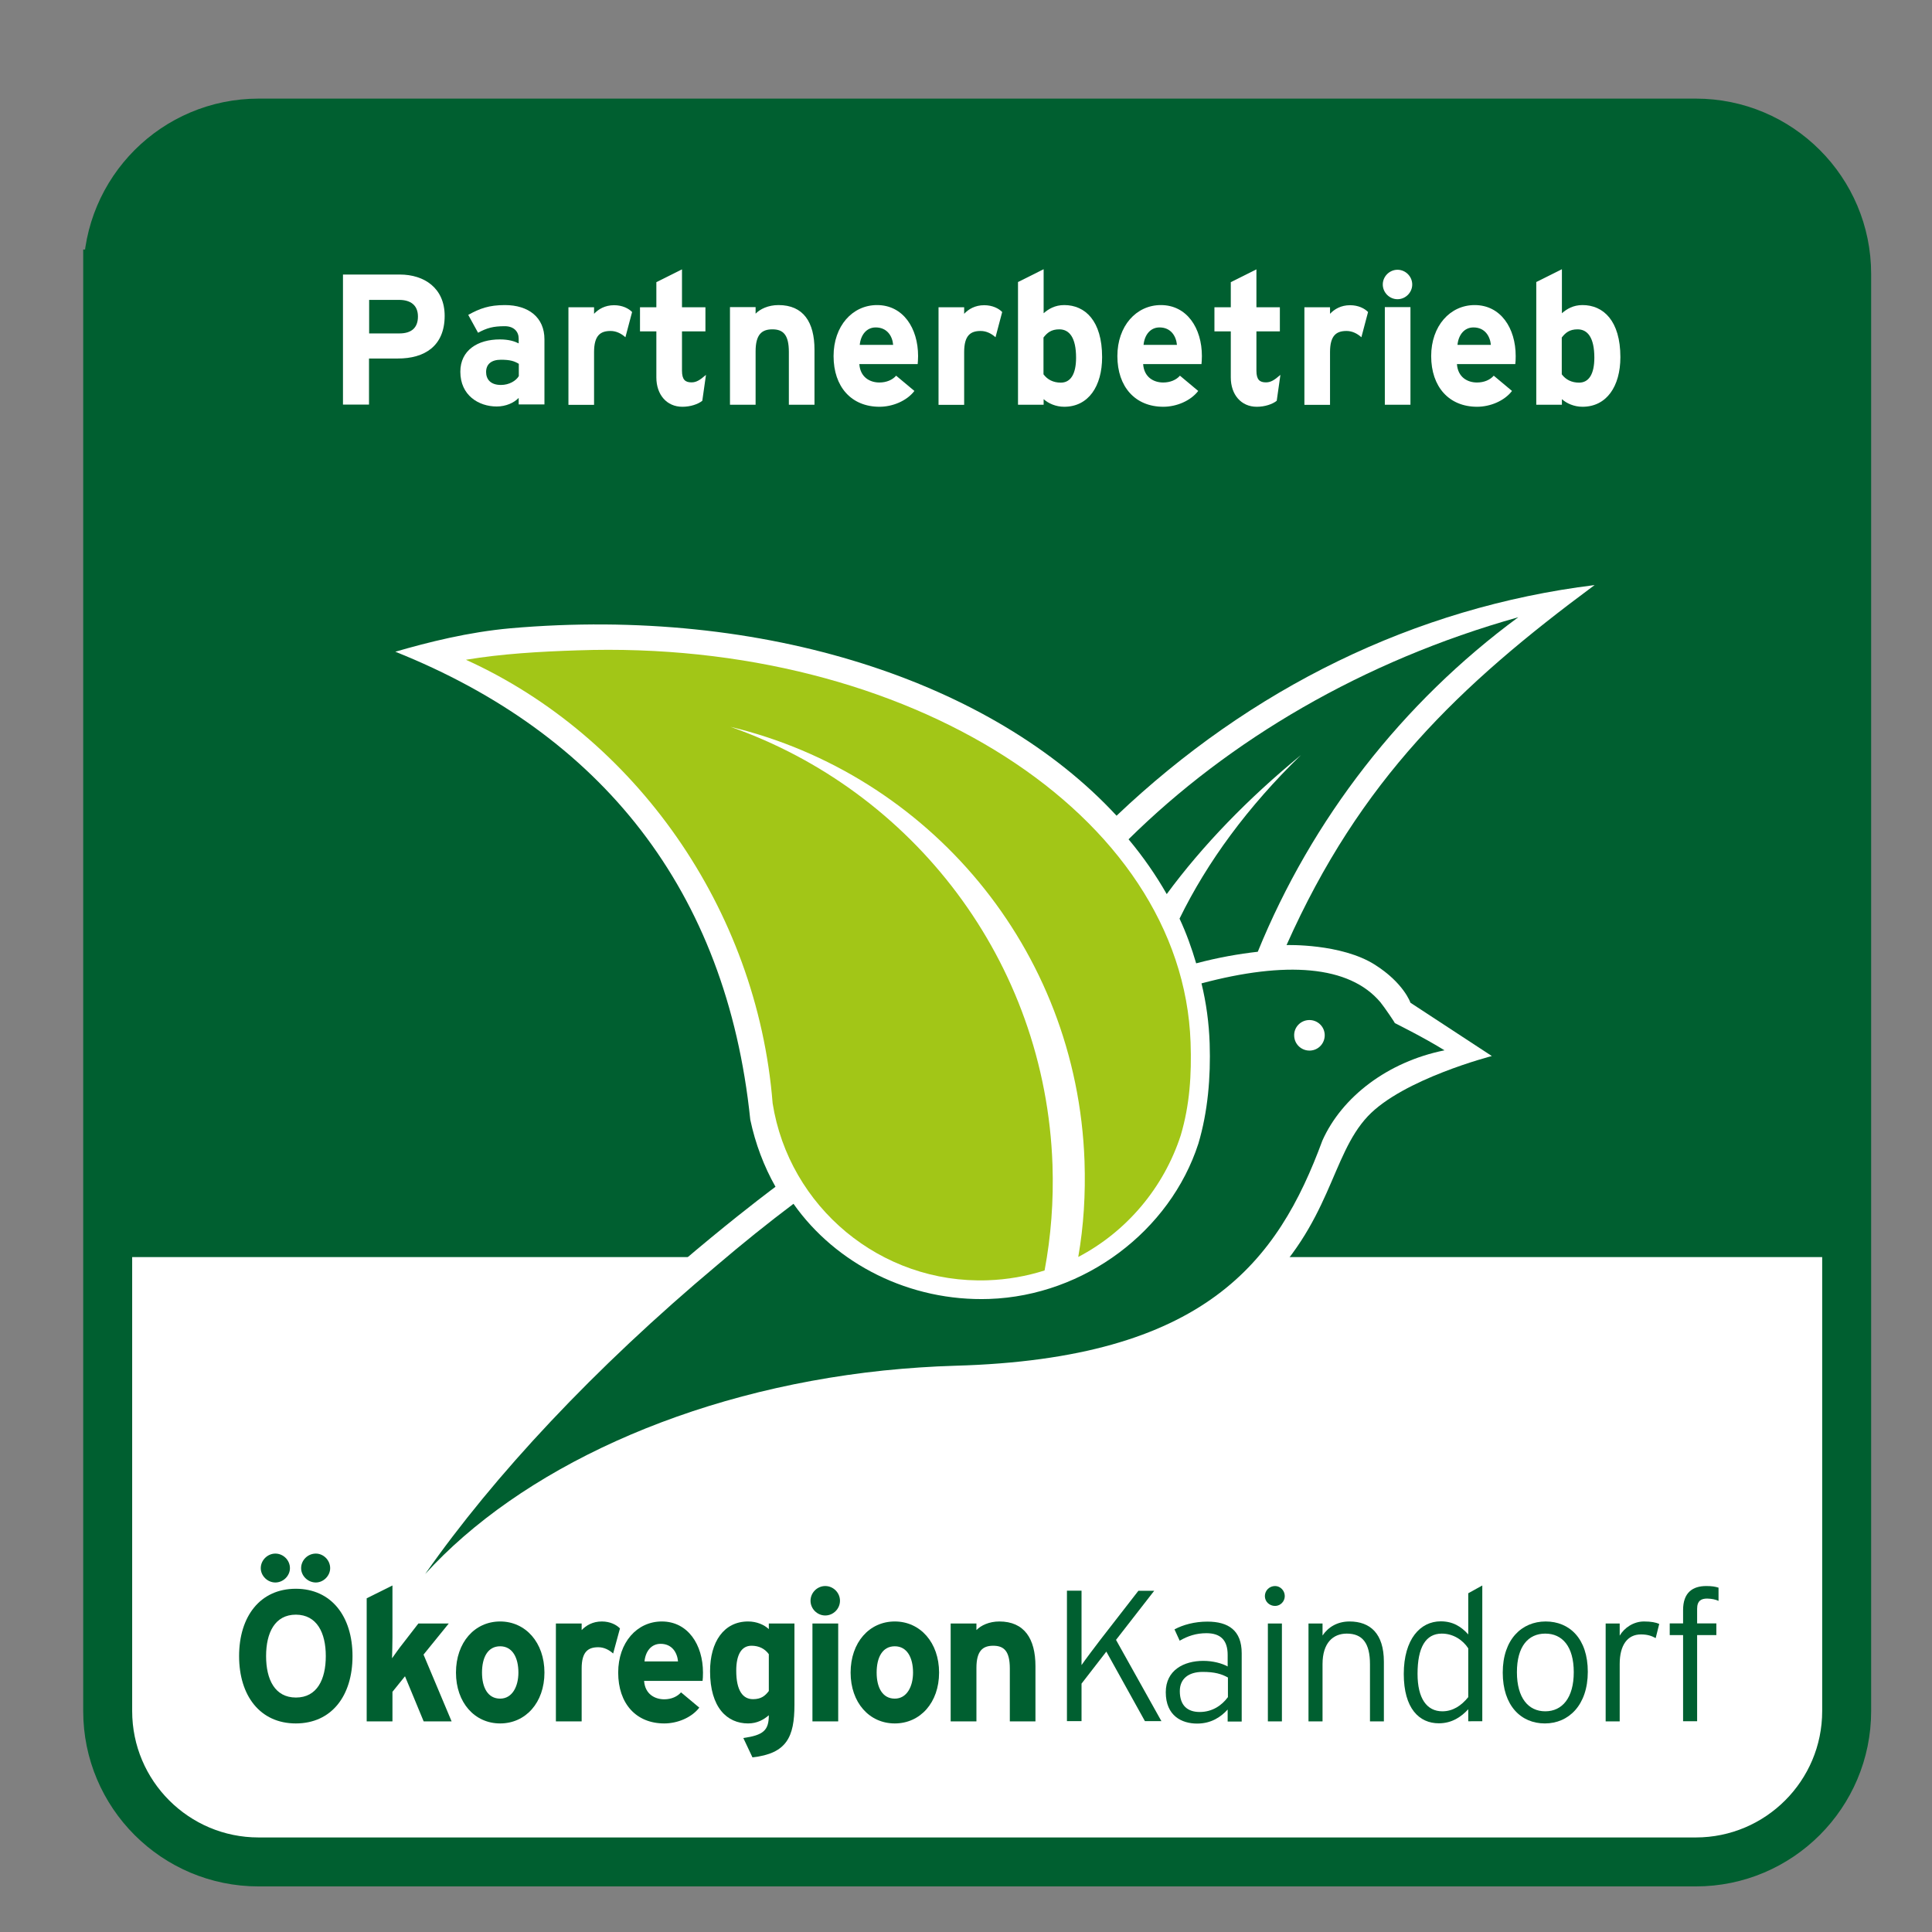 <svg xmlns="http://www.w3.org/2000/svg" xmlns:xlink="http://www.w3.org/1999/xlink" id="Ebene_1" x="0px" y="0px" viewBox="0 0 141.73 141.73" style="enable-background:new 0 0 141.73 141.73;" xml:space="preserve"><rect x="0" y="0" width="141.73" height="141.73" fill="#808080" stroke="none"/><style type="text/css">	.st0{fill:#FFFFFF;}	.st1{clip-path:url(#SVGID_00000168805391085045722540000017373949806623128509_);fill:#005F30;}	.st2{fill:none;stroke:#005F30;stroke-width:3.592;stroke-miterlimit:3.864;}	.st3{fill-rule:evenodd;clip-rule:evenodd;fill:#FFFFFF;}	.st4{fill-rule:evenodd;clip-rule:evenodd;fill:#005F30;}	.st5{fill:#A2C617;}	.st6{fill:#005F30;}</style><path class="st0" d="M7.91,20.1c0-6.11,4.95-11.07,11.07-11.07H124.4c6.11,0,11.07,4.95,11.07,11.07v105.42  c0,6.11-4.96,11.07-11.07,11.07H18.97c-6.11,0-11.07-4.96-11.07-11.07V20.1"></path><g>	<defs>		<path id="SVGID_1_" d="M7.91,20.1c0-6.11,4.95-11.07,11.07-11.07H124.4c6.11,0,11.07,4.95,11.07,11.07v105.42    c0,6.11-4.95,11.07-11.07,11.07H18.97c-6.11,0-11.07-4.95-11.07-11.07V20.1"></path>	</defs>	<clipPath id="SVGID_00000027573206959980111880000005863623697378933143_">		<use xlink:href="#SVGID_1_" style="overflow:visible;"></use>	</clipPath>			<rect x="7.91" y="9.03" style="clip-path:url(#SVGID_00000027573206959980111880000005863623697378933143_);fill:#005F30;" width="127.56" height="83.19"></rect></g><path class="st2" d="M7.91,20.1c0-6.11,4.95-11.07,11.07-11.07H124.4c6.11,0,11.07,4.95,11.07,11.07v105.42  c0,6.11-4.96,11.07-11.07,11.07H18.97c-6.11,0-11.07-4.96-11.07-11.07V20.1z"></path><path class="st3" d="M30.66,23.22c0,0.83-0.48,1.24-1.36,1.24h-2.22V22h2.2C30.11,22,30.66,22.38,30.66,23.22 M32.62,23.17  c0-2.03-1.49-3.03-3.29-3.03h-4.17v9.54h1.91v-3.38h2.1C31.15,26.31,32.62,25.38,32.62,23.17z"></path><path class="st3" d="M38.06,27.59c-0.2,0.34-0.7,0.65-1.31,0.65c-0.8,0-1.09-0.45-1.09-0.95c0-0.57,0.38-0.9,1.09-0.9  c0.67,0,0.98,0.1,1.31,0.3V27.59 M39.94,29.69v-4.8c0-1.61-1.17-2.51-2.9-2.51c-1.16,0-1.85,0.25-2.69,0.72l0.72,1.31  c0.65-0.35,1.1-0.48,1.96-0.48c0.68,0,1.02,0.41,1.02,0.91v0.35c-0.3-0.15-0.72-0.29-1.38-0.29c-1.62,0-2.9,0.79-2.9,2.37  c0,1.73,1.34,2.55,2.67,2.55c0.67,0,1.27-0.27,1.61-0.63v0.48H39.94z"></path><path class="st3" d="M46.37,22.89c-0.25-0.26-0.71-0.5-1.32-0.5c-0.67,0-1.15,0.29-1.47,0.63v-0.48h-1.88v7.16h1.88v-3.87  c0-1.24,0.48-1.55,1.21-1.55c0.42,0,0.79,0.19,1.09,0.46L46.37,22.89"></path><path class="st0" d="M51.79,27.5c-0.46,0.4-0.72,0.55-1.06,0.55c-0.45,0-0.7-0.18-0.7-0.86v-2.88h1.72v-1.77h-1.72v-2.78l-1.88,0.94  v1.84h-1.2v1.77h1.2v3.38c0,1.25,0.75,2.15,1.91,2.15c0.59,0,1.15-0.19,1.46-0.44L51.79,27.5"></path><path class="st3" d="M59.75,29.69v-4.04c0-2.02-0.82-3.27-2.64-3.27c-0.75,0-1.35,0.29-1.68,0.63v-0.48h-1.88v7.16h1.88v-3.91  c0-1.24,0.45-1.62,1.23-1.62c0.78,0,1.21,0.38,1.21,1.66v3.87H59.75"></path><path class="st3" d="M65.52,25.3h-2.45c0.07-0.72,0.49-1.28,1.17-1.28C65.08,24.02,65.47,24.66,65.52,25.3 M67.35,26.12  c0-2.05-1.1-3.74-3.01-3.74c-1.81,0-3.19,1.54-3.19,3.74c0,2.26,1.31,3.72,3.37,3.72c0.95,0,1.99-0.42,2.56-1.16l-1.34-1.12  c-0.27,0.31-0.71,0.5-1.23,0.5c-0.68,0-1.4-0.37-1.47-1.35h4.28C67.33,26.58,67.35,26.39,67.35,26.12z"></path><path class="st3" d="M73.52,22.89c-0.25-0.26-0.71-0.5-1.32-0.5c-0.67,0-1.15,0.29-1.47,0.63v-0.48h-1.88v7.16h1.88v-3.87  c0-1.24,0.48-1.55,1.21-1.55c0.42,0,0.79,0.19,1.09,0.46L73.52,22.89"></path><path class="st3" d="M78.94,26.24c0,1.2-0.4,1.83-1.12,1.83c-0.55,0-0.98-0.22-1.27-0.61v-2.7c0.27-0.35,0.57-0.6,1.16-0.6  C78.45,24.16,78.94,24.77,78.94,26.24 M80.85,26.2c0-2.67-1.25-3.82-2.78-3.82c-0.68,0-1.16,0.29-1.51,0.6v-3.23l-1.88,0.94v9h1.88  v-0.41c0.34,0.31,0.89,0.56,1.51,0.56C79.84,29.84,80.85,28.34,80.85,26.2z"></path><path class="st3" d="M86.34,25.3h-2.45c0.07-0.72,0.49-1.28,1.17-1.28C85.9,24.02,86.28,24.66,86.34,25.3 M88.17,26.12  c0-2.05-1.1-3.74-3.01-3.74c-1.81,0-3.19,1.54-3.19,3.74c0,2.26,1.31,3.72,3.37,3.72c0.95,0,1.99-0.42,2.56-1.16l-1.34-1.12  c-0.27,0.31-0.71,0.5-1.23,0.5c-0.68,0-1.4-0.37-1.47-1.35h4.28C88.15,26.58,88.17,26.39,88.17,26.12z"></path><path class="st0" d="M93.93,27.5c-0.46,0.4-0.72,0.55-1.06,0.55c-0.45,0-0.7-0.18-0.7-0.86v-2.88h1.72v-1.77h-1.72v-2.78l-1.88,0.94  v1.84h-1.2v1.77h1.2v3.38c0,1.25,0.75,2.15,1.91,2.15c0.59,0,1.15-0.19,1.46-0.44L93.93,27.5"></path><path class="st3" d="M100.36,22.89c-0.25-0.26-0.71-0.5-1.32-0.5c-0.67,0-1.15,0.29-1.47,0.63v-0.48h-1.88v7.16h1.88v-3.87  c0-1.24,0.48-1.55,1.21-1.55c0.42,0,0.79,0.19,1.09,0.46L100.36,22.89"></path><path class="st3" d="M101.59,29.69h1.88v-7.16h-1.88V29.69z M103.6,20.87c0-0.59-0.49-1.08-1.08-1.08s-1.08,0.49-1.08,1.08  c0,0.59,0.49,1.08,1.08,1.08S103.6,21.46,103.6,20.87z"></path><path class="st3" d="M109.37,25.3h-2.45c0.07-0.72,0.49-1.28,1.17-1.28C108.93,24.02,109.31,24.66,109.37,25.3 M111.19,26.12  c0-2.05-1.1-3.74-3.01-3.74c-1.81,0-3.19,1.54-3.19,3.74c0,2.26,1.31,3.72,3.37,3.72c0.95,0,1.99-0.42,2.56-1.16l-1.34-1.12  c-0.27,0.31-0.71,0.5-1.23,0.5c-0.68,0-1.4-0.37-1.47-1.35h4.28C111.18,26.58,111.19,26.39,111.19,26.12z"></path><path class="st3" d="M116.96,26.24c0,1.2-0.4,1.83-1.12,1.83c-0.55,0-0.98-0.22-1.27-0.61v-2.7c0.27-0.35,0.57-0.6,1.16-0.6  C116.47,24.16,116.96,24.77,116.96,26.24 M118.87,26.2c0-2.67-1.25-3.82-2.78-3.82c-0.68,0-1.16,0.29-1.51,0.6v-3.23l-1.88,0.94v9  h1.88v-0.41c0.34,0.31,0.89,0.56,1.51,0.56C117.86,29.84,118.87,28.34,118.87,26.2z"></path><path class="st0" d="M94.38,69.33c0,0,4-0.13,6.48,1.44c2.13,1.35,2.61,2.79,2.61,2.79l5.97,3.91c0,0-6.52,1.68-9.1,4.42  c-2.74,2.92-2.66,7.82-8.06,12.92c-5.04,4.76-12.28,6.65-18.94,7.01c-9.09,0.48-16.33,0.83-26.52,5.09  c-9.34,3.91-18.9,12.81-19.34,12.55c-0.44-0.26,6.62-11.57,14.55-19.51c7.22-7.24,14.86-12.89,14.86-12.89  c-0.85-1.5-1.48-3.17-1.85-4.92C53.3,65.27,44.08,53.84,29,47.81c2.42-0.7,5.34-1.44,8.45-1.72c18.64-1.63,35.38,3.93,44.46,13.75  c9.81-9.32,21.82-15.28,35.07-16.92C107.04,50.28,99.78,57.21,94.38,69.33"></path><path class="st4" d="M85.59,65.59c-0.8-1.4-1.73-2.74-2.8-4.02c7.35-7.26,17.18-13.09,28.59-16.29  c-8.53,6.28-15.15,14.82-19.11,24.54c-1.41,0.16-2.9,0.42-4.52,0.85c-0.33-1.12-0.72-2.21-1.22-3.28c2.03-4.16,5.02-8.23,8.91-12  C91.55,58.58,88.22,62.02,85.59,65.59"></path><path class="st4" d="M58.21,88.31c3.11,4.42,8.54,7.18,14.36,6.98c7-0.24,13.27-5,15.34-11.39c0.7-2.35,0.91-4.87,0.83-7.35  c-0.05-1.5-0.25-2.98-0.6-4.41c6.15-1.64,10.84-1.34,13.13,1.39c0.28,0.34,1.08,1.52,1.05,1.52c-0.01,0,2.05,1.01,3.65,2  c-4.17,0.84-7.53,3.42-8.96,6.62c-3.27,8.86-8.58,16.01-26.95,16.52c-1.72,0.05-3.47,0.17-5.24,0.35  c-14.45,1.52-26.71,7.32-33.63,14.93c5.06-7.23,12.38-15.08,21.43-22.67C54.47,91.22,56.34,89.72,58.21,88.31 M94.94,75.99  c0.02,0.62,0.54,1.1,1.16,1.08c0.62-0.02,1.1-0.54,1.08-1.16c-0.02-0.62-0.54-1.1-1.16-1.08C95.4,74.85,94.91,75.37,94.94,75.99z"></path><path class="st5" d="M53.59,53.32c13.34,4.68,23.1,17.15,23.62,32.13c0.09,2.65-0.11,5.25-0.58,7.75c-1.32,0.42-2.72,0.67-4.17,0.72  c-7.87,0.28-14.58-5.4-15.78-12.98c-1.14-14.32-10.13-26.93-22.5-32.54c2.64-0.44,5.39-0.6,8.18-0.69  c24.26-0.85,44.4,12.03,44.98,28.77c0.08,2.36-0.06,4.57-0.72,6.8c-1.25,3.85-3.97,7.07-7.52,8.93c0.4-2.29,0.54-4.6,0.46-7.02  C79.01,69.55,68.08,56.8,53.59,53.32"></path><path class="st6" d="M85.21,126.28l-3.34-5.98l2.8-3.6h-1.16l-2.78,3.58c-0.38,0.49-1.15,1.52-1.39,1.87v-5.46h-1.07v9.57h1.07  v-2.75l1.82-2.35l2.83,5.1H85.21"></path><path class="st4" d="M90.07,124.51c-0.44,0.6-1.14,1.08-2.06,1.08c-0.88,0-1.46-0.46-1.46-1.53c0-0.9,0.63-1.41,1.68-1.41  c0.88,0,1.38,0.15,1.85,0.41V124.51 M91.09,126.28v-5c0-1.67-0.97-2.32-2.52-2.32c-0.93,0-1.78,0.23-2.41,0.57l0.38,0.83  c0.59-0.34,1.2-0.55,1.96-0.55c1.05,0,1.56,0.52,1.56,1.59v0.85c-0.42-0.23-1.07-0.41-1.79-0.41c-1.42,0-2.75,0.68-2.75,2.3  c0,1.74,1.18,2.3,2.3,2.3c1.03,0,1.74-0.48,2.24-1.03v0.88H91.09z"></path><path class="st4" d="M93.01,126.28h1.03v-7.18h-1.03V126.28z M94.25,117.09c0-0.41-0.33-0.74-0.71-0.74c-0.42,0-0.75,0.33-0.75,0.74  c0,0.4,0.33,0.72,0.75,0.72C93.92,117.81,94.25,117.49,94.25,117.09z"></path><path class="st4" d="M101.52,126.28v-4.38c0-2.06-1-2.95-2.52-2.95c-0.9,0-1.57,0.42-1.98,1.03v-0.88h-1.03v7.18h1.03v-4.2  c0-1.57,0.78-2.24,1.78-2.24c1.15,0,1.7,0.7,1.7,2.24v4.2H101.52"></path><path class="st4" d="M107.71,124.5c-0.51,0.63-1.13,1.04-1.9,1.04c-1.14,0-1.82-0.94-1.82-2.75c0-1.93,0.59-2.95,1.78-2.95  c0.85,0,1.55,0.48,1.94,1.08V124.5 M108.74,126.28v-9.97l-1.03,0.57v3.02c-0.51-0.57-1.12-0.96-2.02-0.96  c-1.5,0-2.71,1.31-2.71,3.86c0,2.53,1.13,3.62,2.57,3.62c0.97,0,1.65-0.48,2.16-1.03v0.88H108.74z"></path><path class="st4" d="M115.45,122.67c0,1.89-0.85,2.87-2.09,2.87c-1.24,0-2.08-0.98-2.08-2.87c0-1.89,0.83-2.83,2.08-2.83  C114.61,119.84,115.45,120.78,115.45,122.67 M116.48,122.64c0-2.43-1.34-3.69-3.09-3.69c-1.75,0-3.15,1.31-3.15,3.75  c0,2.43,1.34,3.73,3.09,3.73C115.08,126.43,116.48,125.08,116.48,122.64z"></path><path class="st4" d="M121.72,119.13c-0.25-0.11-0.59-0.18-1.12-0.18c-0.77,0-1.45,0.47-1.78,1.04v-0.89h-1.03v7.18h1.03v-4.21  c0-1.37,0.56-2.17,1.56-2.17c0.48,0,0.79,0.11,1.08,0.27L121.72,119.13"></path><path class="st6" d="M126.07,117.44v-0.97c-0.25-0.08-0.49-0.12-0.9-0.12c-1,0-1.7,0.48-1.7,1.76v0.98h-0.98v0.86h0.98v6.32h1.03  v-6.32h1.41v-0.86h-1.41v-1.07c0-0.6,0.31-0.75,0.74-0.75C125.57,117.28,125.84,117.33,126.07,117.44"></path><path class="st4" d="M23.9,121.49c0,1.71-0.64,3.04-2.19,3.04c-1.55,0-2.19-1.33-2.19-3.04c0-1.71,0.64-3.04,2.19-3.04  C23.25,118.46,23.9,119.78,23.9,121.49 M25.86,121.49c0-2.91-1.55-4.94-4.16-4.94c-2.61,0-4.16,2.02-4.16,4.94s1.55,4.94,4.16,4.94  C24.32,126.43,25.86,124.41,25.86,121.49z M21.27,115.04c0-0.59-0.49-1.07-1.07-1.07c-0.57,0-1.07,0.48-1.07,1.07  c0,0.56,0.49,1.05,1.07,1.05C20.78,116.09,21.27,115.6,21.27,115.04z M24.22,115.04c0-0.59-0.49-1.07-1.05-1.07  c-0.59,0-1.08,0.48-1.08,1.07c0,0.56,0.49,1.05,1.08,1.05C23.73,116.09,24.22,115.6,24.22,115.04z"></path><path class="st6" d="M33.13,126.28l-2.06-4.9l1.85-2.28h-2.23l-1.16,1.5c-0.25,0.31-0.57,0.77-0.77,1.05  c0.01-0.36,0.03-1.09,0.03-1.53v-3.81l-1.89,0.94v9.03h1.89v-2.17l0.92-1.14l1.37,3.31H33.13"></path><path class="st4" d="M38.03,122.7c0,1-0.44,1.91-1.34,1.91c-0.9,0-1.33-0.81-1.33-1.91c0-1.11,0.42-1.93,1.33-1.93  C37.59,120.77,38.03,121.6,38.03,122.7 M39.94,122.7c0-2.2-1.38-3.75-3.25-3.75c-1.87,0-3.24,1.54-3.24,3.75  c0,2.2,1.37,3.73,3.24,3.73C38.56,126.43,39.94,124.9,39.94,122.7z"></path><path class="st4" d="M45.48,119.46c-0.25-0.26-0.71-0.51-1.33-0.51c-0.67,0-1.15,0.29-1.48,0.63v-0.48h-1.89v7.18h1.89v-3.88  c0-1.24,0.48-1.56,1.22-1.56c0.42,0,0.79,0.19,1.09,0.46L45.48,119.46"></path><path class="st4" d="M49.74,121.88h-2.46c0.07-0.73,0.49-1.29,1.18-1.29C49.3,120.59,49.68,121.23,49.74,121.88 M51.57,122.7  c0-2.05-1.11-3.75-3.02-3.75c-1.82,0-3.2,1.54-3.2,3.75c0,2.27,1.31,3.73,3.38,3.73c0.96,0,2-0.42,2.57-1.16l-1.34-1.12  c-0.27,0.31-0.71,0.51-1.23,0.51c-0.68,0-1.41-0.37-1.48-1.35h4.29C51.56,123.16,51.57,122.97,51.57,122.7z"></path><path class="st4" d="M56.4,124.05c-0.27,0.36-0.57,0.6-1.16,0.6c-0.74,0-1.23-0.62-1.23-2.09c0-1.2,0.4-1.83,1.12-1.83  c0.55,0,0.98,0.22,1.27,0.62V124.05 M58.28,125.06v-5.96H56.4v0.41c-0.34-0.32-0.89-0.56-1.52-0.56c-1.78,0-2.79,1.5-2.79,3.65  c0,2.68,1.26,3.83,2.79,3.83c0.68,0,1.16-0.29,1.52-0.6c0,1.11-0.4,1.46-1.87,1.67l0.67,1.42  C57.71,128.64,58.28,127.43,58.28,125.06z"></path><path class="st4" d="M59.6,126.28h1.89v-7.18H59.6V126.28z M61.62,117.43c0-0.59-0.49-1.08-1.08-1.08c-0.59,0-1.08,0.49-1.08,1.08  c0,0.59,0.49,1.08,1.08,1.08C61.13,118.51,61.62,118.02,61.62,117.43z"></path><path class="st4" d="M66.98,122.7c0,1-0.44,1.91-1.34,1.91c-0.9,0-1.33-0.81-1.33-1.91c0-1.11,0.42-1.93,1.33-1.93  C66.54,120.77,66.98,121.6,66.98,122.7 M68.89,122.7c0-2.2-1.38-3.75-3.25-3.75c-1.87,0-3.24,1.54-3.24,3.75  c0,2.2,1.37,3.73,3.24,3.73C67.51,126.43,68.89,124.9,68.89,122.7z"></path><path class="st4" d="M75.96,126.28v-4.05c0-2.02-0.82-3.28-2.65-3.28c-0.75,0-1.35,0.29-1.68,0.63v-0.48h-1.89v7.18h1.89v-3.92  c0-1.24,0.45-1.63,1.23-1.63c0.78,0,1.22,0.38,1.22,1.67v3.88H75.96"></path></svg>